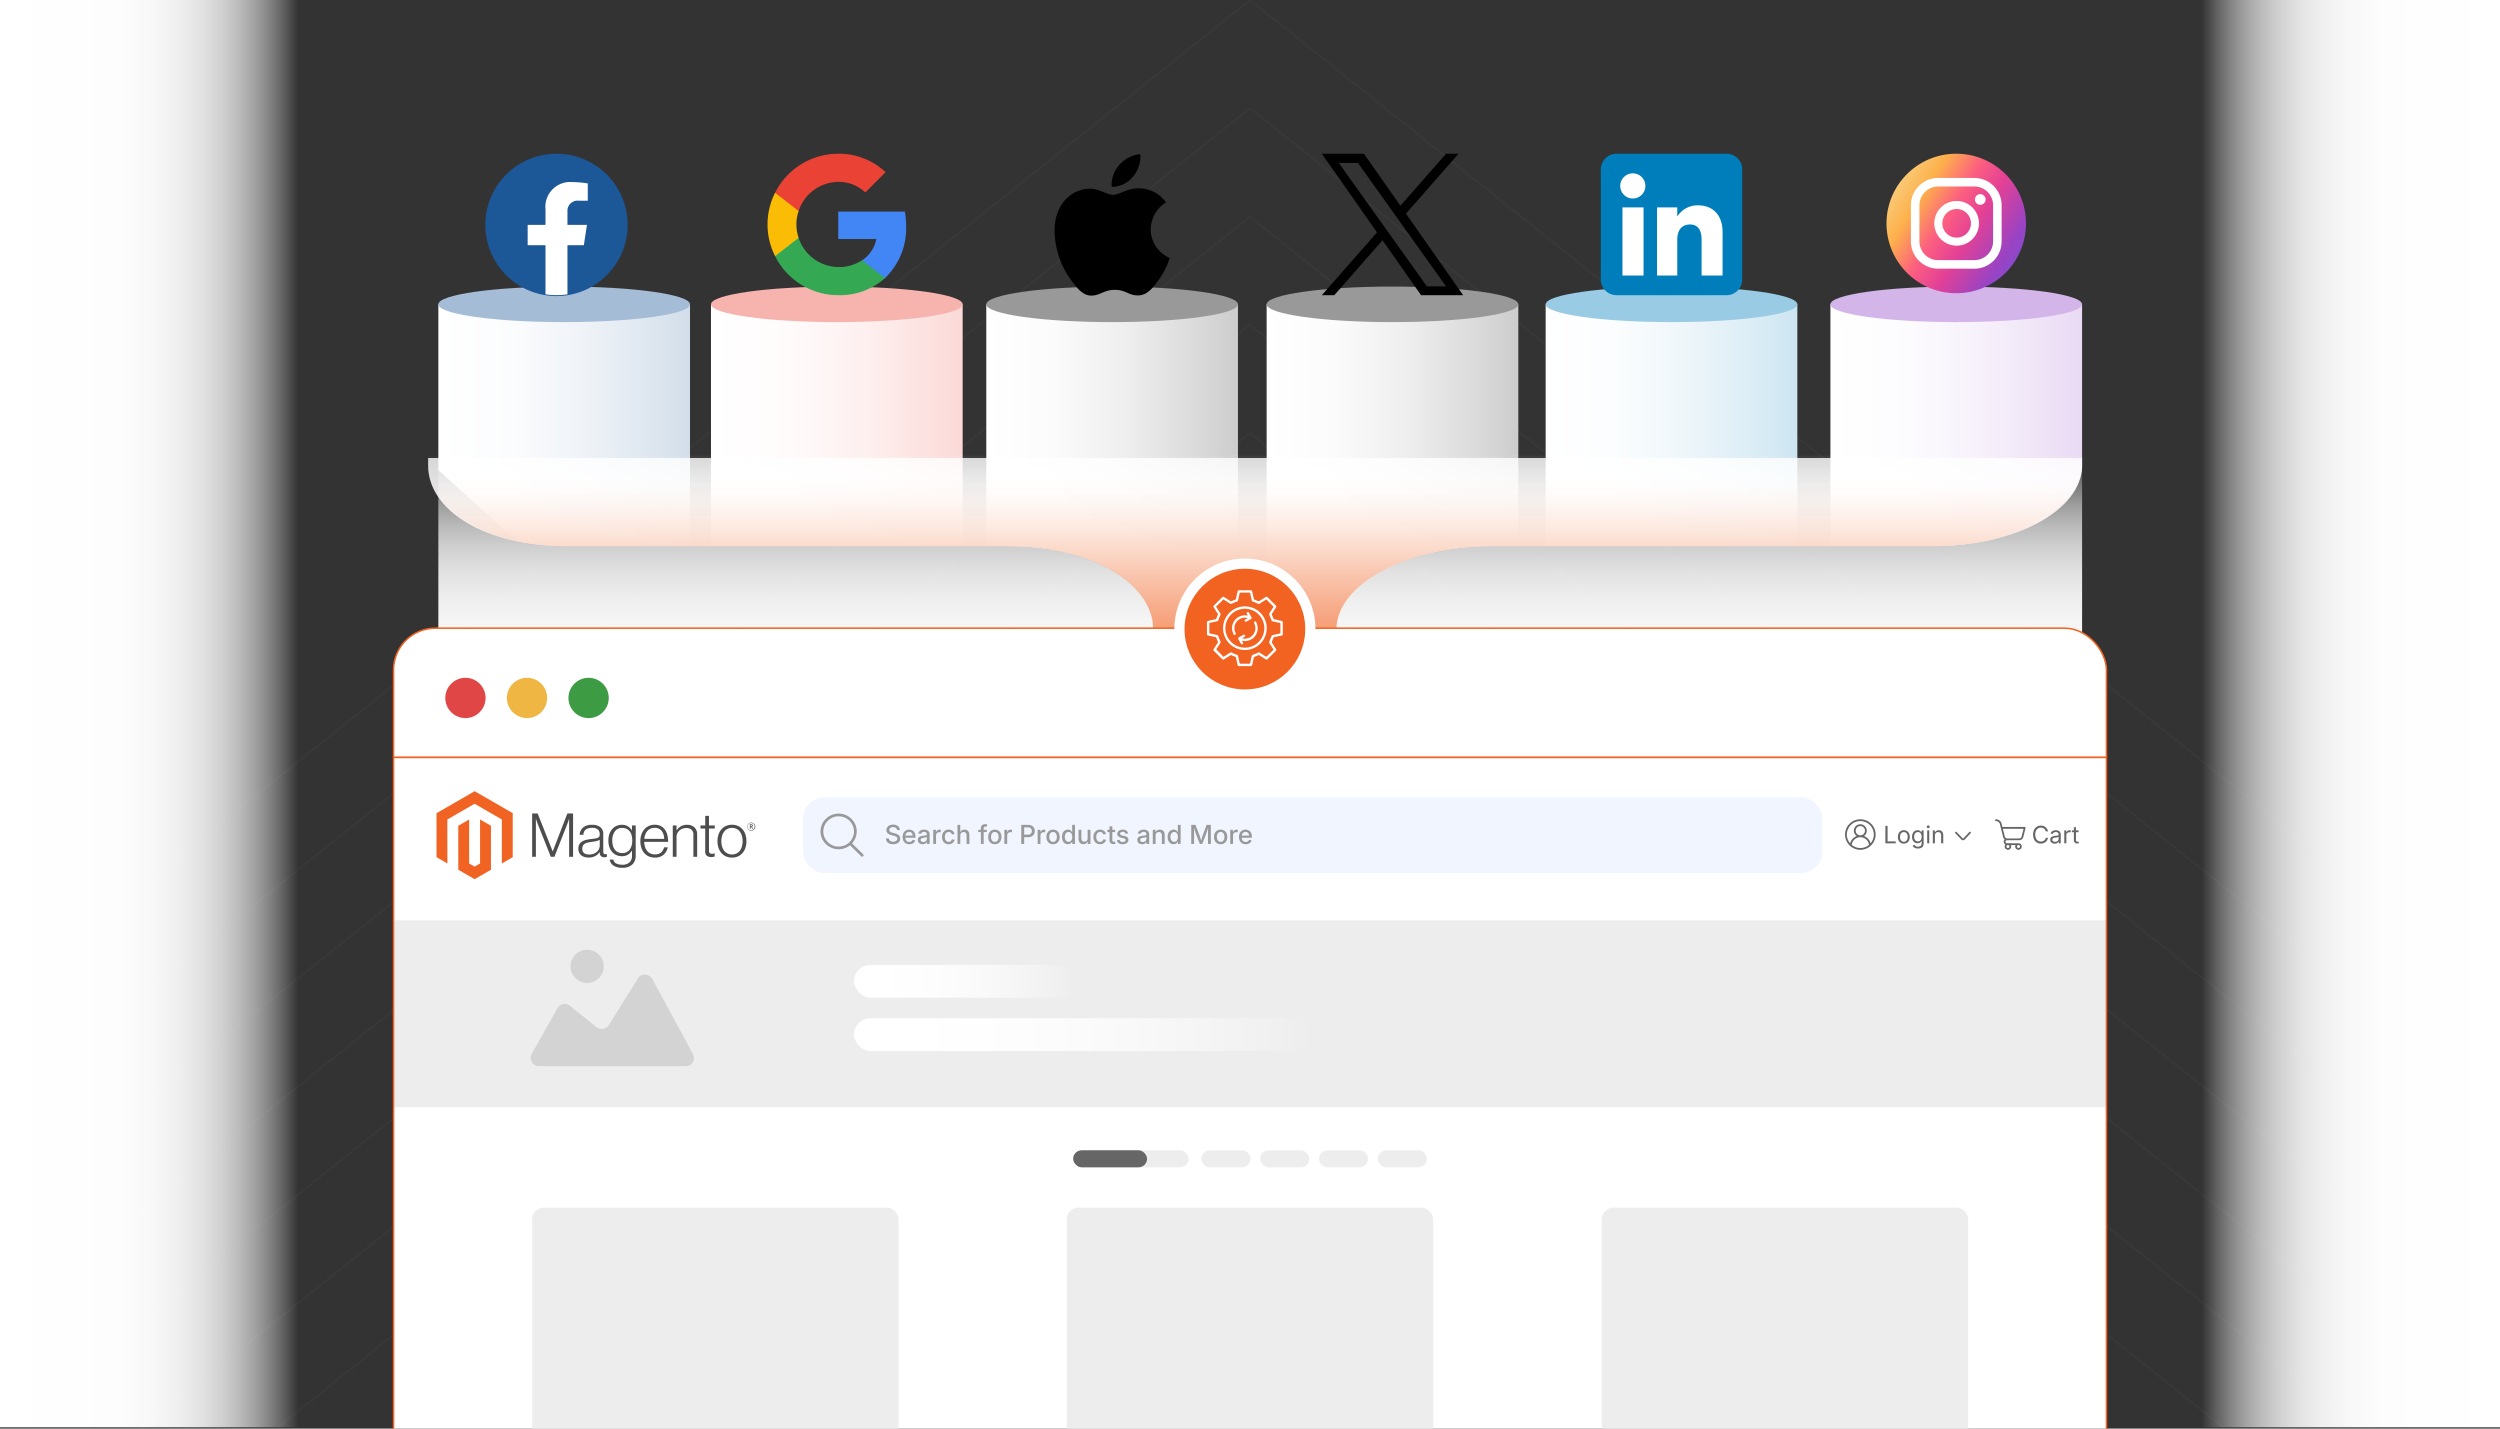 <svg xmlns="http://www.w3.org/2000/svg" xmlns:xlink="http://www.w3.org/1999/xlink" viewBox="0 0 350 200"><rect x="0" y="0" width="350" height="200" fill="#333333" stroke="none"/><defs><clipPath id="clip-path"><rect x="-75" width="500" height="200" fill="none"/></clipPath><linearGradient id="linear-gradient" y1="99.911" x2="41.734" y2="99.911" gradientUnits="userSpaceOnUse"><stop offset="0" stop-color="#fff"/><stop offset="0.373" stop-color="#fff" stop-opacity="0.993"/><stop offset="0.507" stop-color="#fff" stop-opacity="0.966"/><stop offset="0.603" stop-color="#fff" stop-opacity="0.92"/><stop offset="0.68" stop-color="#fff" stop-opacity="0.853"/><stop offset="0.746" stop-color="#fff" stop-opacity="0.767"/><stop offset="0.805" stop-color="#fff" stop-opacity="0.66"/><stop offset="0.858" stop-color="#fff" stop-opacity="0.533"/><stop offset="0.907" stop-color="#fff" stop-opacity="0.385"/><stop offset="0.952" stop-color="#fff" stop-opacity="0.216"/><stop offset="0.993" stop-color="#fff" stop-opacity="0.036"/><stop offset="1" stop-color="#fff" stop-opacity="0"/></linearGradient><linearGradient id="linear-gradient-2" x1="-706.66" y1="-1243.927" x2="-664.926" y2="-1243.927" gradientTransform="translate(1014.926 1343.838)" xlink:href="#linear-gradient"/><clipPath id="clip-path-2"><path d="M187.152,88.073h0c0-6.425,10.072-11.633,21.608-11.633H270.65c11.537,0,20.889-5.208,20.889-11.633V13.138H59.984V64.806c0,6.425,7.913,11.633,19.449,11.633h61.889c11.537,0,20.169,5.208,20.169,11.633h25.66Z" fill="none"/></clipPath><linearGradient id="linear-gradient-3" x1="61.369" y1="70.197" x2="96.603" y2="70.197" gradientUnits="userSpaceOnUse"><stop offset="0" stop-color="#fff"/><stop offset="0.293" stop-color="#fbfcfd"/><stop offset="0.599" stop-color="#eef2f7"/><stop offset="0.912" stop-color="#d9e3ed"/><stop offset="1" stop-color="#d2ddea"/></linearGradient><linearGradient id="linear-gradient-4" x1="99.539" y1="70.197" x2="134.773" y2="70.197" gradientUnits="userSpaceOnUse"><stop offset="0" stop-color="#fff"/><stop offset="0.311" stop-color="#fffbfb"/><stop offset="0.637" stop-color="#fdefee"/><stop offset="0.969" stop-color="#fbdbd9"/><stop offset="1" stop-color="#fbd9d7"/></linearGradient><linearGradient id="linear-gradient-5" x1="138.08" y1="70.197" x2="173.314" y2="70.197" gradientUnits="userSpaceOnUse"><stop offset="0" stop-color="#fff"/><stop offset="0.274" stop-color="#fbfbfb"/><stop offset="0.562" stop-color="#eee"/><stop offset="0.854" stop-color="#d9d9d9"/><stop offset="1" stop-color="#ccc"/></linearGradient><linearGradient id="linear-gradient-6" x1="177.329" y1="70.197" x2="212.564" y2="70.197" xlink:href="#linear-gradient-5"/><linearGradient id="linear-gradient-7" x1="216.393" y1="70.197" x2="251.627" y2="70.197" gradientUnits="userSpaceOnUse"><stop offset="0" stop-color="#fff"/><stop offset="0.274" stop-color="#fbfdfe"/><stop offset="0.562" stop-color="#eef6fa"/><stop offset="0.854" stop-color="#d9ecf5"/><stop offset="1" stop-color="#cce5f1"/></linearGradient><linearGradient id="linear-gradient-8" x1="256.258" y1="70.197" x2="291.492" y2="70.197" gradientUnits="userSpaceOnUse"><stop offset="0" stop-color="#fff"/><stop offset="0.324" stop-color="#fcfbfe"/><stop offset="0.663" stop-color="#f5eefa"/><stop offset="1" stop-color="#e9daf4"/></linearGradient><linearGradient id="linear-gradient-9" x1="263.892" y1="24.978" x2="286.694" y2="39.387" gradientUnits="userSpaceOnUse"><stop offset="0.001" stop-color="#f8d78d"/><stop offset="0.209" stop-color="#fdb04b"/><stop offset="0.377" stop-color="#fc5f80"/><stop offset="0.524" stop-color="#e44195"/><stop offset="0.739" stop-color="#9943c4"/><stop offset="1" stop-color="#635bdf"/></linearGradient><linearGradient id="linear-gradient-10" x1="-553.223" y1="-159.291" x2="-502.259" y2="-159.291" gradientTransform="translate(704.172 248.438)" xlink:href="#linear-gradient"/><linearGradient id="linear-gradient-11" x1="175.715" y1="39.844" x2="175.715" y2="127.046" gradientUnits="userSpaceOnUse"><stop offset="0" stop-color="#fff" stop-opacity="0"/><stop offset="0.007" stop-color="#fff" stop-opacity="0.036"/><stop offset="0.048" stop-color="#fff" stop-opacity="0.216"/><stop offset="0.093" stop-color="#fff" stop-opacity="0.385"/><stop offset="0.142" stop-color="#fff" stop-opacity="0.533"/><stop offset="0.195" stop-color="#fff" stop-opacity="0.66"/><stop offset="0.254" stop-color="#fff" stop-opacity="0.767"/><stop offset="0.32" stop-color="#fff" stop-opacity="0.853"/><stop offset="0.397" stop-color="#fff" stop-opacity="0.92"/><stop offset="0.493" stop-color="#fff" stop-opacity="0.966"/><stop offset="0.627" stop-color="#fff" stop-opacity="0.993"/><stop offset="1" stop-color="#fff"/></linearGradient><linearGradient id="linear-gradient-12" x1="175.715" y1="38.686" x2="175.715" y2="128.685" gradientUnits="userSpaceOnUse"><stop offset="0" stop-color="#fff" stop-opacity="0"/><stop offset="0.309" stop-color="#fffcfb" stop-opacity="0.02"/><stop offset="0.321" stop-color="#fef3ee" stop-opacity="0.08"/><stop offset="0.363" stop-color="#fbd5c4" stop-opacity="0.271"/><stop offset="0.41" stop-color="#f8ba9d" stop-opacity="0.446"/><stop offset="0.459" stop-color="#f6a27c" stop-opacity="0.596"/><stop offset="0.512" stop-color="#f48e60" stop-opacity="0.722"/><stop offset="0.57" stop-color="#f37e4a" stop-opacity="0.824"/><stop offset="0.635" stop-color="#f17238" stop-opacity="0.903"/><stop offset="0.711" stop-color="#f16a2c" stop-opacity="0.958"/><stop offset="0.809" stop-color="#f06425" stop-opacity="0.991"/><stop offset="1" stop-color="#f06323"/></linearGradient><linearGradient id="linear-gradient-13" x1="119.561" y1="137.38" x2="150.564" y2="137.38" gradientUnits="userSpaceOnUse"><stop offset="0" stop-color="#fff"/><stop offset="0.137" stop-color="#fff" stop-opacity="0.986"/><stop offset="0.264" stop-color="#fff" stop-opacity="0.942"/><stop offset="0.387" stop-color="#fff" stop-opacity="0.868"/><stop offset="0.508" stop-color="#fff" stop-opacity="0.764"/><stop offset="0.627" stop-color="#fff" stop-opacity="0.63"/><stop offset="0.745" stop-color="#fff" stop-opacity="0.466"/><stop offset="0.862" stop-color="#fff" stop-opacity="0.272"/><stop offset="0.975" stop-color="#fff" stop-opacity="0.052"/><stop offset="1" stop-color="#fff" stop-opacity="0"/></linearGradient><linearGradient id="linear-gradient-14" x1="119.561" y1="144.852" x2="183.774" y2="144.852" xlink:href="#linear-gradient-13"/></defs><g style="isolation:isolate"><g id="Layer_1" data-name="Layer 1"><g clip-path="url(#clip-path)"><g opacity="0.1"><polyline points="-75 200 175 0 425 199.821" fill="none" stroke="#666" stroke-miterlimit="10" stroke-width="0.25"/><polyline points="-56.049 200 175 15.161 406.049 199.835" fill="none" stroke="#666" stroke-miterlimit="10" stroke-width="0.25"/><polyline points="-37.099 200 175 30.321 387.099 199.849" fill="none" stroke="#666" stroke-miterlimit="10" stroke-width="0.25"/><polyline points="-18.148 200 175 45.482 368.148 199.862" fill="none" stroke="#666" stroke-miterlimit="10" stroke-width="0.25"/><polyline points="0.803 200 175 60.642 349.197 199.876" fill="none" stroke="#666" stroke-miterlimit="10" stroke-width="0.25"/><polyline points="19.753 200 175 75.803 330.247 199.889" fill="none" stroke="#666" stroke-miterlimit="10" stroke-width="0.25"/><polyline points="38.704 200 175 90.963 311.296 199.903" fill="none" stroke="#666" stroke-miterlimit="10" stroke-width="0.25"/><polyline points="57.655 200 175 106.124 292.345 199.916" fill="none" stroke="#666" stroke-miterlimit="10" stroke-width="0.25"/><polyline points="76.606 200 175 121.284 273.394 199.93" fill="none" stroke="#666" stroke-miterlimit="10" stroke-width="0.25"/><polyline points="95.556 200 175 136.445 254.444 199.943" fill="none" stroke="#666" stroke-miterlimit="10" stroke-width="0.25"/><polyline points="114.507 200 175 151.606 235.493 199.957" fill="none" stroke="#666" stroke-miterlimit="10" stroke-width="0.25"/><polyline points="133.458 200 175 166.766 216.542 199.97" fill="none" stroke="#666" stroke-miterlimit="10" stroke-width="0.25"/></g><rect width="41.734" height="199.821" fill="url(#linear-gradient)"/><rect x="308.266" width="41.734" height="199.821" transform="translate(658.266 199.821) rotate(180)" fill="url(#linear-gradient-2)"/><g clip-path="url(#clip-path-2)"><polygon points="96.603 97.787 61.369 65.812 61.369 42.607 96.603 42.607 96.603 97.787" fill="url(#linear-gradient-3)"/><ellipse cx="78.986" cy="42.607" rx="17.617" ry="2.489" fill="#a4bcd6"/><rect x="99.539" y="42.607" width="35.234" height="55.18" fill="url(#linear-gradient-4)"/><ellipse cx="117.156" cy="42.607" rx="17.617" ry="2.489" fill="#f7b4ae"/><rect x="138.08" y="42.607" width="35.234" height="55.18" fill="url(#linear-gradient-5)"/><ellipse cx="155.697" cy="42.607" rx="17.617" ry="2.489" fill="#999"/><rect x="177.329" y="42.607" width="35.234" height="55.18" fill="url(#linear-gradient-6)"/><ellipse cx="194.946" cy="42.607" rx="17.617" ry="2.489" fill="#999"/><rect x="216.393" y="42.607" width="35.234" height="55.18" fill="url(#linear-gradient-7)"/><ellipse cx="234.01" cy="42.607" rx="17.617" ry="2.489" fill="#99cbe4"/><polygon points="291.492 68.223 256.258 97.787 256.258 42.607 291.492 42.607 291.492 68.223" fill="url(#linear-gradient-8)"/><ellipse cx="273.875" cy="42.607" rx="17.617" ry="2.489" fill="#d3b5e9"/><path d="M273.875,21.521a9.765,9.765,0,1,1-9.765,9.765,9.765,9.765,0,0,1,9.765-9.765" fill="url(#linear-gradient-9)"/><path d="M277.238,27.182a.745.745,0,1,0,.745.745A.745.745,0,0,0,277.238,27.182Z" fill="#fff"/><path d="M273.928,28.137a3.128,3.128,0,1,0,3.128,3.128A3.131,3.131,0,0,0,273.928,28.137Zm0,5.131a2.003,2.003,0,1,1,2.003-2.003A2.006,2.006,0,0,1,273.928,33.268Z" fill="#fff"/><path d="M276.411,37.615H271.34A3.819,3.819,0,0,1,267.525,33.8V28.729a3.819,3.819,0,0,1,3.815-3.815h5.071a3.819,3.819,0,0,1,3.815,3.815V33.8A3.819,3.819,0,0,1,276.411,37.615ZM271.34,26.109a2.623,2.623,0,0,0-2.62,2.62V33.8a2.623,2.623,0,0,0,2.62,2.62h5.071a2.623,2.623,0,0,0,2.62-2.62V28.729a2.623,2.623,0,0,0-2.62-2.62Z" fill="#fff"/><path d="M77.908,21.521a9.963,9.963,0,1,1-9.963,9.963,9.963,9.963,0,0,1,9.963-9.963" fill="#1c5798"/><path d="M81.738,34.328l.436-2.844H79.445V29.638a1.422,1.422,0,0,1,1.603-1.537h1.241V25.68a15.139,15.139,0,0,0-2.203-.192A3.472,3.472,0,0,0,76.37,29.316V31.484H73.872v2.844H76.37V41.204a9.942,9.942,0,0,0,3.075,0V34.328Z" fill="#fff"/><path d="M126.859,31.647a11.379,11.379,0,0,0-.18-2.025h-9.325v3.834h5.329a4.566,4.566,0,0,1-1.989,2.979v2.493h3.213A9.674,9.674,0,0,0,126.859,31.647Z" fill="#4285f4"/><path d="M117.354,41.324a9.45,9.45,0,0,0,6.553-2.394l-3.213-2.493a5.953,5.953,0,0,1-8.884-3.123h-3.294v2.556A9.892,9.892,0,0,0,117.354,41.324Z" fill="#34a853"/><path d="M111.81,33.304a5.773,5.773,0,0,1,0-3.762V26.985h-3.294a9.801,9.801,0,0,0,0,8.875l2.565-1.998Z" fill="#fbbc05"/><path d="M117.354,25.464a5.402,5.402,0,0,1,3.789,1.476l2.835-2.835a9.499,9.499,0,0,0-6.625-2.583,9.883,9.883,0,0,0-8.839,5.464l3.294,2.556A5.911,5.911,0,0,1,117.354,25.464Z" fill="#ea4335"/><path d="M163.244,28.334a4.485,4.485,0,0,0-2.143,3.773,4.366,4.366,0,0,0,2.658,4.004,10.385,10.385,0,0,1-1.361,2.81c-.848,1.22-1.733,2.438-3.08,2.438s-1.693-.782-3.248-.782c-1.515,0-2.054.808-3.285.808s-2.091-1.129-3.08-2.515a12.13,12.13,0,0,1-2.07-6.557c0-3.85,2.503-5.892,4.967-5.892,1.309,0,2.4.86,3.222.86.782,0,2.002-.911,3.491-.911a4.669,4.669,0,0,1,3.927,1.965ZM158.609,24.74a4.422,4.422,0,0,0,1.052-2.759,1.905,1.905,0,0,0-.038-.398A4.43,4.43,0,0,0,156.71,23.084a4.305,4.305,0,0,0-1.091,2.683,1.817,1.817,0,0,0,.038.358,1.548,1.548,0,0,0,.269.026,3.838,3.838,0,0,0,2.683-1.412Z"/><path d="M196.831,29.907l7.367-8.386h-1.745l-6.399,7.28-5.107-7.28h-5.892l7.725,11.01-7.725,8.793h1.745l6.753-7.69,5.395,7.69h5.892M187.429,22.81h2.681l12.342,17.288H199.77"/><path d="M226.31,41.324h15.402a2.2,2.2,0,0,0,2.2-2.2V23.721a2.2,2.2,0,0,0-2.2-2.2H226.31a2.2,2.2,0,0,0-2.2,2.2V39.123A2.2,2.2,0,0,0,226.31,41.324Z" fill="#007ebb" fill-rule="evenodd"/><path d="M241.161,38.573h-2.938V33.568c0-1.372-.521-2.139-1.607-2.139-1.182,0-1.799.798-1.799,2.139v5.005h-2.832V29.039h2.832v1.284a3.326,3.326,0,0,1,2.875-1.576c2.022,0,3.47,1.235,3.47,3.789ZM228.606,27.79a1.76,1.76,0,1,1,1.746-1.759A1.753,1.753,0,0,1,228.606,27.79Zm-1.462,10.783h2.953V29.039h-2.953Z" fill="#fff" fill-rule="evenodd"/></g><rect x="150.949" y="-25.914" width="50.964" height="230.124" transform="translate(87.283 265.578) rotate(-90)" fill="url(#linear-gradient-10)"/><path d="M187.106,87.74h0c0-6.225,10.072-11.272,21.608-11.272h61.889c11.537,0,20.889-5.047,20.889-11.272V64.123H59.938v1.073c0,6.225,7.913,11.272,19.449,11.272h61.889c11.537,0,20.169,5.047,20.169,11.272h25.66Z" fill="url(#linear-gradient-11)" style="mix-blend-mode:multiply"/><path d="M187.106,88.118h0c0-6.425,10.072-11.633,21.608-11.633h61.889c11.537,0,20.889-5.208,20.889-11.633V63.744H59.938v1.108c0,6.425,7.913,11.633,19.449,11.633h61.889c11.537,0,20.169,5.208,20.169,11.633h25.66Z" fill="url(#linear-gradient-12)"/><rect x="55.096" y="87.947" width="239.809" height="134.298" rx="5.856" fill="#fff"/><line x1="55.096" y1="106.026" x2="294.904" y2="106.026" fill="none" stroke="#f26322" stroke-miterlimit="10" stroke-width="0.25"/><polygon points="66.452 110.766 61.112 113.848 61.112 120.005 62.637 120.886 62.626 114.728 66.441 112.526 70.257 114.728 70.257 120.883 71.781 120.005 71.781 113.843 66.452 110.766" fill="#f06323"/><polygon points="67.208 120.884 66.447 121.327 65.681 120.889 65.681 114.728 64.158 115.608 64.161 121.766 66.446 123.086 68.733 121.766 68.733 115.608 67.208 114.728 67.208 120.884" fill="#f06323"/><path d="M75.273,113.886l2.096,5.295h.018l2.045-5.295h.798v6.068h-.552V114.666H79.66q-.043.144-.093.288-.043.118-.098.262c-.036.097-.07.187-.097.272l-1.757,4.465h-.5L75.34,115.489q-.051-.118-.102-.258t-.094-.268q-.051-.153-.102-.297h-.018v5.287H74.5v-6.068Z" fill="#4d4d4d"/><path d="M81.833,119.979a1.291,1.291,0,0,1-.453-.229,1.077,1.077,0,0,1-.301-.382,1.216,1.216,0,0,1-.11-.534,1.25,1.25,0,0,1,.144-.636,1.115,1.115,0,0,1,.39-.394,1.99,1.99,0,0,1,.573-.225,6.154,6.154,0,0,1,.7-.118q.323-.034.548-.073a1.708,1.708,0,0,0,.365-.098.433.433,0,0,0,.203-.157.491.491,0,0,0,.063-.268V116.78a.8.8,0,0,0-.272-.666,1.227,1.227,0,0,0-.78-.217q-1.172,0-1.231.977h-.518a1.436,1.436,0,0,1,.471-1.018,1.864,1.864,0,0,1,1.277-.382,1.825,1.825,0,0,1,1.137.319,1.228,1.228,0,0,1,.416,1.04v2.384a.448.448,0,0,0,.073.284.29.29,0,0,0,.217.098.508.508,0,0,0,.089-.008c.031-.005.066-.015.106-.026h.026v.382a.989.989,0,0,1-.144.047.894.894,0,0,1-.213.021.672.672,0,0,1-.459-.149.639.639,0,0,1-.187-.471v-.093h-.023a2.568,2.568,0,0,1-.225.264,1.515,1.515,0,0,1-.319.246,1.781,1.781,0,0,1-.433.178,2.056,2.056,0,0,1-.56.067,2.035,2.035,0,0,1-.569-.077m1.294-.463a1.484,1.484,0,0,0,.463-.293,1.188,1.188,0,0,0,.374-.857v-.79a1.855,1.855,0,0,1-.514.183q-.301.065-.624.106-.28.043-.518.089a1.284,1.284,0,0,0-.412.148.761.761,0,0,0-.276.276.89.89,0,0,0-.102.455.814.814,0,0,0,.081.382.692.692,0,0,0,.213.246.833.833,0,0,0,.309.132,1.774,1.774,0,0,0,.374.038,1.641,1.641,0,0,0,.632-.114" fill="#4d4d4d"/><path d="M85.864,121.164a1.168,1.168,0,0,1-.5-.819h.508a.715.715,0,0,0,.412.547,1.869,1.869,0,0,0,.819.166,1.418,1.418,0,0,0,1.04-.335,1.245,1.245,0,0,0,.335-.922v-.696h-.026a1.814,1.814,0,0,1-.569.568,1.571,1.571,0,0,1-.823.195,1.829,1.829,0,0,1-.78-.161,1.727,1.727,0,0,1-.595-.449,2.012,2.012,0,0,1-.378-.692,2.843,2.843,0,0,1-.132-.887,2.72,2.72,0,0,1,.152-.946,2.079,2.079,0,0,1,.408-.692,1.68,1.68,0,0,1,.599-.424,1.855,1.855,0,0,1,.725-.144,1.548,1.548,0,0,1,.84.209,1.736,1.736,0,0,1,.552.564h.026v-.681h.521v4.218a1.692,1.692,0,0,1-.408,1.18,1.932,1.932,0,0,1-1.468.526,2.082,2.082,0,0,1-1.257-.327m2.301-2.22a2.132,2.132,0,0,0,.348-1.273,2.806,2.806,0,0,0-.085-.713,1.542,1.542,0,0,0-.264-.556,1.204,1.204,0,0,0-.445-.361,1.434,1.434,0,0,0-.624-.128,1.192,1.192,0,0,0-1.014.483,2.107,2.107,0,0,0-.361,1.29,2.684,2.684,0,0,0,.085.692,1.659,1.659,0,0,0,.254.552,1.197,1.197,0,0,0,.424.365,1.293,1.293,0,0,0,.603.132,1.238,1.238,0,0,0,1.078-.484" fill="#4d4d4d"/><path d="M90.82,119.89a1.788,1.788,0,0,1-.64-.483,2.163,2.163,0,0,1-.394-.731,2.955,2.955,0,0,1-.136-.912,2.794,2.794,0,0,1,.144-.912,2.277,2.277,0,0,1,.402-.729,1.821,1.821,0,0,1,.628-.484,1.919,1.919,0,0,1,.828-.174,1.813,1.813,0,0,1,.887.199,1.661,1.661,0,0,1,.585.534,2.205,2.205,0,0,1,.319.768,4.211,4.211,0,0,1,.093.891H90.192a2.544,2.544,0,0,0,.106.692,1.739,1.739,0,0,0,.28.556,1.272,1.272,0,0,0,.463.374,1.48,1.48,0,0,0,.654.136,1.242,1.242,0,0,0,.853-.268,1.461,1.461,0,0,0,.428-.717h.51a1.865,1.865,0,0,1-.595,1.044,1.764,1.764,0,0,1-1.196.39,2.093,2.093,0,0,1-.875-.174m2.071-3.055a1.494,1.494,0,0,0-.246-.492,1.126,1.126,0,0,0-.408-.327,1.337,1.337,0,0,0-.585-.118,1.374,1.374,0,0,0-.591.118,1.261,1.261,0,0,0-.437.327,1.63,1.63,0,0,0-.284.488,2.404,2.404,0,0,0-.14.611h2.784a2.318,2.318,0,0,0-.093-.607" fill="#4d4d4d"/><path d="M94.715,115.566v.67h.018a1.803,1.803,0,0,1,.581-.548,1.694,1.694,0,0,1,.887-.217,1.456,1.456,0,0,1,1.006.352,1.284,1.284,0,0,1,.394,1.014v3.116h-.526V116.89a.926.926,0,0,0-.268-.735,1.073,1.073,0,0,0-.735-.233,1.472,1.472,0,0,0-.526.094,1.388,1.388,0,0,0-.433.258,1.189,1.189,0,0,0-.293.394,1.177,1.177,0,0,0-.106.5v2.785H94.189v-4.389Z" fill="#4d4d4d"/><path d="M98.958,119.805a.733.733,0,0,1-.229-.607v-3.199h-.662v-.433H98.73v-1.349h.526v1.349h.815v.433h-.815v3.115a.41.41,0,0,0,.106.327.486.486,0,0,0,.318.089.903.903,0,0,0,.191-.022.874.874,0,0,0,.157-.047h.026v.449a1.471,1.471,0,0,1-.484.077.95.95,0,0,1-.611-.183" fill="#4d4d4d"/><path d="M101.628,119.89a1.837,1.837,0,0,1-.64-.484,2.168,2.168,0,0,1-.404-.729,3.044,3.044,0,0,1,0-1.824,2.183,2.183,0,0,1,.404-.731,1.841,1.841,0,0,1,.64-.484,2.022,2.022,0,0,1,.853-.173,1.994,1.994,0,0,1,.849.173,1.852,1.852,0,0,1,.636.484,2.093,2.093,0,0,1,.398.731,3.01,3.01,0,0,1,.136.912,2.947,2.947,0,0,1-.136.912,2.125,2.125,0,0,1-.398.729,1.848,1.848,0,0,1-.636.484,1.988,1.988,0,0,1-.849.174,2.016,2.016,0,0,1-.853-.174m1.499-.412a1.322,1.322,0,0,0,.467-.398,1.785,1.785,0,0,0,.28-.595,2.829,2.829,0,0,0,0-1.442,1.785,1.785,0,0,0-.28-.595,1.318,1.318,0,0,0-.467-.398,1.367,1.367,0,0,0-.644-.144,1.446,1.446,0,0,0-.65.144,1.371,1.371,0,0,0-.467.398,1.742,1.742,0,0,0-.284.595,2.836,2.836,0,0,0,0,1.442,1.758,1.758,0,0,0,.284.595,1.324,1.324,0,0,0,1.117.542,1.353,1.353,0,0,0,.644-.144" fill="#4d4d4d"/><path d="M105.173,116.295a.565.565,0,0,1,0-1.13.565.565,0,0,1,0,1.13m0-1.065a.5.5,0,1,0,.475.5.461.461,0,0,0-.475-.5m.163.803-.187-.268h-.06v.258H104.98v-.627h.19c.13,0,.218.066.218.183a.168.168,0,0,1-.127.172l.18.256Zm-.164-.537h-.083v.184h.078c.07,0,.114-.03.114-.093s-.039-.093-.109-.093" fill="#4d4d4d"/><rect x="55.096" y="128.847" width="239.809" height="26.154" fill="#ededed"/><rect x="55.096" y="87.947" width="239.809" height="134.298" rx="5.856" fill="none" stroke="#f26322" stroke-miterlimit="10" stroke-width="0.216"/><rect x="112.418" y="111.635" width="142.713" height="10.582" rx="2.95" fill="#f0f5ff"/><path d="M117.568,113.906c.108.015.217.027.325.047a2.497,2.497,0,0,1,1.341.72,2.446,2.446,0,0,1,.396,2.918c-.096.17-.216.325-.33.493.003.004.016.018.029.031l1.48,1.457c.107.105.119.217.033.303a.203.203,0,0,1-.305-.028q-.744-.733-1.489-1.465c-.014-.013-.028-.026-.043-.04-.08.054-.155.11-.234.16a2.557,2.557,0,0,1-3.209-.396,2.421,2.421,0,0,1-.66-1.332c-.011-.069-.019-.139-.029-.208v-.33c.004-.017.008-.034.011-.051.015-.099.024-.199.044-.296a2.414,2.414,0,0,1,.65-1.21,2.497,2.497,0,0,1,1.349-.726c.103-.019.208-.031.312-.047Zm-2.306,2.483c.005.087.004.16.013.232a2.039,2.039,0,0,0,.548,1.197,2.091,2.091,0,0,0,2.017.647,2.03,2.03,0,0,0,1.504-1.165,1.988,1.988,0,0,0-.056-1.907,2.148,2.148,0,0,0-4.027.996Z" fill="#999"/><path d="M260.574,118.973h-.251c-.056-.007-.113-.013-.169-.02a2.14,2.14,0,0,1-1.813-1.748c-.014-.08-.022-.162-.033-.242v-.25c.006-.055.012-.11.02-.164a2.053,2.053,0,0,1,.506-1.11,2.095,2.095,0,0,1,1.906-.716,2.03,2.03,0,0,1,1.121.511,2.09,2.09,0,0,1,.695,1.236c.014.08.022.162.033.242v.25c-.003.015-.006.029-.008.044-.01.077-.016.155-.031.231a2.139,2.139,0,0,1-1.733,1.703C260.737,118.954,260.655,118.962,260.574,118.973Zm1.302-.907a1.885,1.885,0,1,0-2.982-2.298,1.876,1.876,0,0,0,.128,2.301,1.466,1.466,0,0,1,.335-.627,1.494,1.494,0,0,1,.586-.396.9.9,0,1,1,1.073-1.442.854.854,0,0,1,.326.591.896.896,0,0,1-.384.85A1.49,1.49,0,0,1,261.876,118.065Zm-1.393.657c.045-.004.124-.007.203-.017a1.852,1.852,0,0,0,.954-.408.048.048,0,0,0,.016-.037,1.218,1.218,0,0,0-2.412-.003.056.056,0,0,0,.018.043A1.908,1.908,0,0,0,260.483,118.722Zm-.033-1.774a.648.648,0,1,0-.652-.644A.651.651,0,0,0,260.45,116.948Z" fill="#666"/><path d="M263.952,118.07V115.62h.31v2.177h1.143v.272Z" fill="#666"/><path d="M266.537,118.109a.773.773,0,0,1-.726-.446,1.101,1.101,0,0,1-.104-.49,1.114,1.114,0,0,1,.104-.495.771.771,0,0,1,.726-.448.805.805,0,0,1,.435.117.791.791,0,0,1,.292.331,1.113,1.113,0,0,1,.104.495,1.1,1.1,0,0,1-.104.49.791.791,0,0,1-.292.329A.805.805,0,0,1,266.537,118.109Zm0-.261a.479.479,0,0,0,.3-.092.547.547,0,0,0,.178-.246.94.94,0,0,0,.059-.338.957.957,0,0,0-.059-.341.547.547,0,0,0-.178-.248.528.528,0,0,0-.598,0,.562.562,0,0,0-.177.247.936.936,0,0,0-.06.342.919.919,0,0,0,.06.338.552.552,0,0,0,.177.246A.474.474,0,0,0,266.537,117.848Z" fill="#666"/><path d="M268.515,118.792a1.068,1.068,0,0,1-.352-.053.72.72,0,0,1-.25-.146.619.619,0,0,1-.147-.21l.25-.119a.689.689,0,0,0,.095.125.471.471,0,0,0,.157.105.623.623,0,0,0,.247.042.575.575,0,0,0,.362-.108.397.397,0,0,0,.14-.334v-.345h-.021a1.146,1.146,0,0,1-.103.134.491.491,0,0,1-.167.121.642.642,0,0,1-.268.049.75.75,0,0,1-.397-.105.734.734,0,0,1-.274-.308,1.068,1.068,0,0,1-.101-.484,1.132,1.132,0,0,1,.099-.488.783.783,0,0,1,.273-.323.719.719,0,0,1,.404-.115.597.597,0,0,1,.268.053.535.535,0,0,1,.169.127,1.037,1.037,0,0,1,.102.136h.02v-.289h.285v1.853a.674.674,0,0,1-.106.392.608.608,0,0,1-.286.223A1.092,1.092,0,0,1,268.515,118.792Zm-.01-.999a.494.494,0,0,0,.282-.077.478.478,0,0,0,.176-.222.893.893,0,0,0,.06-.344.932.932,0,0,0-.059-.344.512.512,0,0,0-.175-.232.521.521,0,0,0-.57.002.534.534,0,0,0-.176.235.897.897,0,0,0-.06.339.879.879,0,0,0,.06.339.507.507,0,0,0,.178.225A.496.496,0,0,0,268.506,117.793Z" fill="#666"/><path d="M269.951,115.947a.201.201,0,0,1-.142-.058.185.185,0,0,1-.06-.139.18.18,0,0,1,.06-.137.209.209,0,0,1,.286,0,.182.182,0,0,1,.06.137.186.186,0,0,1-.06.139A.202.202,0,0,1,269.951,115.947Zm-.146,2.123v-1.814h.293V118.07Z" fill="#666"/><path d="M270.887,116.989v1.081h-.293v-1.814h.281l.002.439h-.05a.688.688,0,0,1,.238-.357.625.625,0,0,1,.363-.107.668.668,0,0,1,.324.076.541.541,0,0,1,.221.23.842.842,0,0,1,.08.387V118.07h-.293v-1.124a.473.473,0,0,0-.11-.333.392.392,0,0,0-.302-.119.494.494,0,0,0-.236.056.404.404,0,0,0-.165.166A.556.556,0,0,0,270.887,116.989Z" fill="#666"/><path d="M125.037,118.193a1.294,1.294,0,0,1-.525-.098.786.786,0,0,1-.347-.28.816.816,0,0,1-.136-.433h.406a.449.449,0,0,0,.092.252.494.494,0,0,0,.213.154.879.879,0,0,0,.6-.002.499.499,0,0,0,.21-.15.354.354,0,0,0,.076-.226.282.282,0,0,0-.063-.188.498.498,0,0,0-.178-.125,1.637,1.637,0,0,0-.266-.091l-.31-.08a1.216,1.216,0,0,1-.526-.264.58.58,0,0,1-.184-.447.689.689,0,0,1,.122-.404.805.805,0,0,1,.337-.269,1.166,1.166,0,0,1,.485-.096,1.15,1.15,0,0,1,.487.097.811.811,0,0,1,.327.269.728.728,0,0,1,.125.395h-.396a.396.396,0,0,0-.168-.301.645.645,0,0,0-.383-.106.713.713,0,0,0-.281.051.437.437,0,0,0-.185.141.327.327,0,0,0-.066.203.278.278,0,0,0,.071.197.505.505,0,0,0,.184.123,1.8,1.8,0,0,0,.231.079l.265.068a1.94,1.94,0,0,1,.281.093,1.045,1.045,0,0,1,.249.144.66.66,0,0,1,.176.213.63.63,0,0,1,.065.297.718.718,0,0,1-.117.406.777.777,0,0,1-.339.277A1.283,1.283,0,0,1,125.037,118.193Z" fill="#999"/><path d="M127.306,118.191a.957.957,0,0,1-.504-.127.847.847,0,0,1-.325-.356,1.321,1.321,0,0,1-.001-1.068.852.852,0,0,1,.798-.493.982.982,0,0,1,.34.059.812.812,0,0,1,.284.182.86.86,0,0,1,.196.312,1.283,1.283,0,0,1,.071.448v.133h-1.595v-.294h1.393l-.179.095a.816.816,0,0,0-.059-.319.472.472,0,0,0-.172-.215.48.48,0,0,0-.278-.077.497.497,0,0,0-.281.078.514.514,0,0,0-.18.21.659.659,0,0,0-.064.291v.191a.774.774,0,0,0,.069.341.492.492,0,0,0,.195.215.564.564,0,0,0,.294.074.586.586,0,0,0,.204-.033.411.411,0,0,0,.155-.097.407.407,0,0,0,.097-.158l.369.068a.674.674,0,0,1-.159.283.779.779,0,0,1-.286.191A1.032,1.032,0,0,1,127.306,118.191Z" fill="#999"/><path d="M129.168,118.191a.814.814,0,0,1-.341-.068.565.565,0,0,1-.241-.203.589.589,0,0,1-.089-.329.537.537,0,0,1,.066-.277.488.488,0,0,1,.175-.171.922.922,0,0,1,.246-.095,2.37,2.37,0,0,1,.28-.048c.118-.015.213-.026.285-.036a.417.417,0,0,0,.159-.045.106.106,0,0,0,.051-.1v-.011a.375.375,0,0,0-.043-.185.28.28,0,0,0-.129-.117.486.486,0,0,0-.211-.041.555.555,0,0,0-.22.04.433.433,0,0,0-.151.104.363.363,0,0,0-.082.135l-.37-.073a.662.662,0,0,1,.177-.296.749.749,0,0,1,.287-.172,1.087,1.087,0,0,1,.355-.057,1.167,1.167,0,0,1,.27.032.745.745,0,0,1,.252.109.559.559,0,0,1,.186.209.705.705,0,0,1,.07.333v1.32h-.38v-.272h-.016a.562.562,0,0,1-.115.148.602.602,0,0,1-.191.118A.763.763,0,0,1,129.168,118.191Zm.086-.312a.558.558,0,0,0,.276-.064.432.432,0,0,0,.171-.164.423.423,0,0,0,.06-.219v-.248a.196.196,0,0,1-.077.035c-.038.011-.082.021-.131.029s-.097.018-.144.024l-.125.018a1.012,1.012,0,0,0-.2.047.356.356,0,0,0-.146.095.274.274,0,0,0-.007.319.286.286,0,0,0,.132.096A.533.533,0,0,0,129.254,117.878Z" fill="#999"/><path d="M130.653,118.15v-1.976h.378v.317h.018a.497.497,0,0,1,.188-.253.527.527,0,0,1,.309-.091c.026,0,.055.001.085.003s.056.004.076.006v.37c-.015-.003-.042-.008-.082-.013s-.081-.007-.124-.007a.484.484,0,0,0-.233.056.405.405,0,0,0-.163.156.465.465,0,0,0-.059.237V118.15Z" fill="#999"/><path d="M132.804,118.191a.911.911,0,0,1-.485-.128.86.86,0,0,1-.324-.357,1.176,1.176,0,0,1-.115-.534,1.192,1.192,0,0,1,.115-.539.863.863,0,0,1,.324-.358.912.912,0,0,1,.485-.128,1.002,1.002,0,0,1,.297.042.827.827,0,0,1,.248.122.736.736,0,0,1,.185.192.798.798,0,0,1,.106.256l-.374.069a.451.451,0,0,0-.156-.254.424.424,0,0,0-.135-.071.51.51,0,0,0-.167-.025.467.467,0,0,0-.296.092.558.558,0,0,0-.177.249,1.003,1.003,0,0,0-.059.353.983.983,0,0,0,.059.349.562.562,0,0,0,.177.248.463.463,0,0,0,.296.092.553.553,0,0,0,.17-.025.42.42,0,0,0,.233-.189.53.53,0,0,0,.06-.147l.372.068a.716.716,0,0,1-.105.259.756.756,0,0,1-.185.197.809.809,0,0,1-.249.125A1.021,1.021,0,0,1,132.804,118.191Z" fill="#999"/><path d="M134.441,116.987V118.15h-.393v-2.666h.389V116.66h-.061a.763.763,0,0,1,.254-.39.651.651,0,0,1,.402-.124.712.712,0,0,1,.355.086.6.6,0,0,1,.239.253.896.896,0,0,1,.087.414v1.251h-.392v-1.202a.476.476,0,0,0-.112-.339.395.395,0,0,0-.307-.121.484.484,0,0,0-.238.058.404.404,0,0,0-.165.168A.569.569,0,0,0,134.441,116.987Z" fill="#999"/><path d="M138.148,116.174v.318h-1.193v-.318Zm-.823,1.976V115.927a.532.532,0,0,1,.079-.299.494.494,0,0,1,.211-.181.698.698,0,0,1,.293-.061,1.079,1.079,0,0,1,.189.015,1.021,1.021,0,0,1,.117.026l-.072.317a.585.585,0,0,0-.07-.015.648.648,0,0,0-.102-.007.254.254,0,0,0-.194.065.279.279,0,0,0-.061.194v2.167Z" fill="#999"/><path d="M139.274,118.191a.913.913,0,0,1-.487-.128.859.859,0,0,1-.324-.357,1.175,1.175,0,0,1-.115-.534,1.19,1.19,0,0,1,.115-.539.861.861,0,0,1,.324-.358.996.996,0,0,1,.977,0,.869.869,0,0,1,.324.358,1.205,1.205,0,0,1,.115.539,1.19,1.19,0,0,1-.115.534.866.866,0,0,1-.324.357A.917.917,0,0,1,139.274,118.191Zm0-.331a.467.467,0,0,0,.296-.092.553.553,0,0,0,.178-.249.96.96,0,0,0,.06-.348.975.975,0,0,0-.06-.352.56.56,0,0,0-.178-.25.468.468,0,0,0-.296-.093.46.46,0,0,0-.294.093.566.566,0,0,0-.177.25.997.997,0,0,0-.059.352.982.982,0,0,0,.059.348.558.558,0,0,0,.177.249A.46.46,0,0,0,139.274,117.86Z" fill="#999"/><path d="M140.615,118.15v-1.976h.378v.317h.018a.497.497,0,0,1,.188-.253.527.527,0,0,1,.309-.091c.026,0,.055.001.085.003s.056.004.076.006v.37c-.015-.003-.042-.008-.082-.013s-.081-.007-.124-.007a.483.483,0,0,0-.232.056.405.405,0,0,0-.163.156.465.465,0,0,0-.059.237V118.15Z" fill="#999"/><path d="M142.977,118.15v-2.666h.963a1.059,1.059,0,0,1,.51.111.736.736,0,0,1,.31.305.982.982,0,0,1-.001.884.747.747,0,0,1-.311.306,1.059,1.059,0,0,1-.513.112h-.679v-.347h.646a.671.671,0,0,0,.314-.065.419.419,0,0,0,.182-.182.577.577,0,0,0,.06-.267.56.56,0,0,0-.06-.265.406.406,0,0,0-.183-.18.674.674,0,0,0-.315-.065h-.516V118.15Z" fill="#999"/><path d="M145.272,118.15v-1.976h.378v.317h.018a.497.497,0,0,1,.188-.253.528.528,0,0,1,.309-.091c.026,0,.055.001.085.003s.056.004.076.006v.37c-.015-.003-.042-.008-.082-.013s-.081-.007-.124-.007a.484.484,0,0,0-.232.056.406.406,0,0,0-.163.156.465.465,0,0,0-.059.237V118.15Z" fill="#999"/><path d="M147.426,118.191a.913.913,0,0,1-.487-.128.86.86,0,0,1-.324-.357,1.176,1.176,0,0,1-.115-.534,1.192,1.192,0,0,1,.115-.539.863.863,0,0,1,.324-.358.996.996,0,0,1,.977,0,.868.868,0,0,1,.324.358,1.203,1.203,0,0,1,.115.539,1.188,1.188,0,0,1-.115.534.865.865,0,0,1-.324.357A.918.918,0,0,1,147.426,118.191Zm0-.331a.468.468,0,0,0,.296-.092.553.553,0,0,0,.178-.249.962.962,0,0,0,.06-.348.977.977,0,0,0-.06-.352.561.561,0,0,0-.178-.25.468.468,0,0,0-.296-.093.46.46,0,0,0-.294.093.567.567,0,0,0-.177.25,1,1,0,0,0-.059.352.985.985,0,0,0,.059.348.559.559,0,0,0,.177.249A.46.46,0,0,0,147.426,117.86Z" fill="#999"/><path d="M149.509,118.189a.765.765,0,0,1-.432-.124.838.838,0,0,1-.294-.353,1.446,1.446,0,0,1,.001-1.092.823.823,0,0,1,.296-.351.775.775,0,0,1,.429-.122.632.632,0,0,1,.285.057.567.567,0,0,1,.183.135.874.874,0,0,1,.108.15h.02v-1.004h.39v2.666h-.381v-.308h-.026a.771.771,0,0,1-.111.154.615.615,0,0,1-.185.137A.635.635,0,0,1,149.509,118.189Zm.084-.332a.453.453,0,0,0,.282-.088.545.545,0,0,0,.178-.243,1.007,1.007,0,0,0,.061-.362.99.99,0,0,0-.06-.36.523.523,0,0,0-.177-.238.461.461,0,0,0-.284-.086.451.451,0,0,0-.283.088.536.536,0,0,0-.176.241.971.971,0,0,0-.06.355.993.993,0,0,0,.06.357.546.546,0,0,0,.177.246A.453.453,0,0,0,149.593,117.857Z" fill="#999"/><path d="M151.681,118.176a.722.722,0,0,1-.355-.085.587.587,0,0,1-.241-.253.9.9,0,0,1-.087-.415v-1.249h.393v1.201a.485.485,0,0,0,.111.34.398.398,0,0,0,.309.121.48.48,0,0,0,.236-.057.416.416,0,0,0,.165-.169.575.575,0,0,0,.06-.273v-1.163h.392V118.15h-.376l-.001-.485h.05a.77.77,0,0,1-.257.39A.652.652,0,0,1,151.681,118.176Z" fill="#999"/><path d="M154.003,118.191a.911.911,0,0,1-.485-.128.86.86,0,0,1-.324-.357,1.176,1.176,0,0,1-.115-.534,1.192,1.192,0,0,1,.115-.539.863.863,0,0,1,.324-.358.912.912,0,0,1,.485-.128,1.002,1.002,0,0,1,.297.042.827.827,0,0,1,.248.122.734.734,0,0,1,.185.192.796.796,0,0,1,.106.256l-.374.069a.452.452,0,0,0-.156-.254.425.425,0,0,0-.135-.071.51.51,0,0,0-.167-.025.467.467,0,0,0-.296.092.557.557,0,0,0-.177.249,1.001,1.001,0,0,0-.059.353.98.98,0,0,0,.059.349.561.561,0,0,0,.177.248.464.464,0,0,0,.296.092.553.553,0,0,0,.17-.025.42.42,0,0,0,.233-.189.53.53,0,0,0,.06-.147l.372.068a.717.717,0,0,1-.105.259.756.756,0,0,1-.185.197.809.809,0,0,1-.249.125A1.021,1.021,0,0,1,154.003,118.191Z" fill="#999"/><path d="M156.118,116.174v.318H155.03v-.318Zm-.787-.484h.392v1.929a.251.251,0,0,0,.048.17.212.212,0,0,0,.165.054.599.599,0,0,0,.084-.007c.033-.004.062-.008.086-.011l.056.315a.874.874,0,0,1-.131.023,1.319,1.319,0,0,1-.138.007.593.593,0,0,1-.416-.133.491.491,0,0,1-.145-.383Z" fill="#999"/><path d="M157.17,118.193a1.086,1.086,0,0,1-.388-.065.664.664,0,0,1-.277-.19.632.632,0,0,1-.14-.309l.372-.06a.367.367,0,0,0,.145.231.494.494,0,0,0,.287.076.513.513,0,0,0,.299-.078.227.227,0,0,0,.111-.188.198.198,0,0,0-.071-.158.459.459,0,0,0-.208-.093l-.333-.073a.832.832,0,0,1-.411-.199.478.478,0,0,1-.136-.351.51.51,0,0,1,.097-.31.636.636,0,0,1,.27-.206.999.999,0,0,1,.396-.073.959.959,0,0,1,.373.065.617.617,0,0,1,.252.184.632.632,0,0,1,.13.275l-.355.061a.384.384,0,0,0-.124-.195.401.401,0,0,0-.27-.082.462.462,0,0,0-.27.073.219.219,0,0,0-.106.188.198.198,0,0,0,.073.159.57.57,0,0,0,.229.097l.32.071a.832.832,0,0,1,.413.195.46.46,0,0,1,.133.342.518.518,0,0,1-.103.319.688.688,0,0,1-.286.216A1.067,1.067,0,0,1,157.17,118.193Z" fill="#999"/><path d="M159.905,118.191a.814.814,0,0,1-.341-.068.565.565,0,0,1-.241-.203.589.589,0,0,1-.089-.329.537.537,0,0,1,.066-.277.488.488,0,0,1,.175-.171.922.922,0,0,1,.246-.095,2.37,2.37,0,0,1,.28-.048c.118-.015.213-.026.285-.036a.417.417,0,0,0,.159-.045.106.106,0,0,0,.051-.1v-.011a.375.375,0,0,0-.043-.185.28.28,0,0,0-.129-.117.486.486,0,0,0-.211-.041.555.555,0,0,0-.22.04.433.433,0,0,0-.151.104.364.364,0,0,0-.082.135l-.37-.073a.662.662,0,0,1,.177-.296.749.749,0,0,1,.287-.172,1.087,1.087,0,0,1,.355-.057,1.167,1.167,0,0,1,.27.032.745.745,0,0,1,.252.109.559.559,0,0,1,.186.209.704.704,0,0,1,.07.333v1.32h-.38v-.272h-.016a.562.562,0,0,1-.115.148.602.602,0,0,1-.191.118A.763.763,0,0,1,159.905,118.191Zm.086-.312a.558.558,0,0,0,.276-.064.432.432,0,0,0,.171-.164.423.423,0,0,0,.06-.219v-.248a.196.196,0,0,1-.077.035c-.038.011-.082.021-.131.029s-.097.018-.144.024l-.125.018a1.012,1.012,0,0,0-.2.047.356.356,0,0,0-.146.095.274.274,0,0,0-.007.319.286.286,0,0,0,.132.096A.533.533,0,0,0,159.991,117.878Z" fill="#999"/><path d="M161.783,116.987V118.15H161.39v-1.976h.376l.002.485h-.05a.763.763,0,0,1,.254-.39.651.651,0,0,1,.402-.124.712.712,0,0,1,.355.086.592.592,0,0,1,.238.253.896.896,0,0,1,.086.414v1.251h-.39v-1.202a.476.476,0,0,0-.112-.339.395.395,0,0,0-.307-.121.484.484,0,0,0-.238.058.404.404,0,0,0-.165.168A.569.569,0,0,0,161.783,116.987Z" fill="#999"/><path d="M164.302,118.189a.765.765,0,0,1-.432-.124.838.838,0,0,1-.294-.353,1.447,1.447,0,0,1,.001-1.092.823.823,0,0,1,.296-.351.774.774,0,0,1,.429-.122.632.632,0,0,1,.285.057.567.567,0,0,1,.183.135.88.88,0,0,1,.108.15h.019v-1.004h.39v2.666h-.381v-.308H164.88a.768.768,0,0,1-.111.154.614.614,0,0,1-.184.137A.635.635,0,0,1,164.302,118.189Zm.084-.332a.452.452,0,0,0,.282-.088.544.544,0,0,0,.178-.243,1.007,1.007,0,0,0,.06-.362.99.99,0,0,0-.06-.36.523.523,0,0,0-.177-.238.462.462,0,0,0-.284-.086.451.451,0,0,0-.283.088.537.537,0,0,0-.176.241.973.973,0,0,0-.06.355.995.995,0,0,0,.06.357.546.546,0,0,0,.177.246A.453.453,0,0,0,164.386,117.857Z" fill="#999"/><path d="M166.775,118.15v-2.666h.593l.587,1.537c.016.044.034.101.056.169s.043.143.065.221.045.156.066.232.039.142.053.2h-.087c.015-.057.033-.121.054-.196s.041-.151.065-.23.044-.153.065-.223.041-.128.058-.173l.576-1.537h.594v2.666h-.402v-1.438c0-.056.001-.122.002-.197s.003-.154.005-.237.005-.168.007-.254.003-.167.004-.245h.036c-.026.088-.054.177-.081.267s-.056.178-.083.262-.052.161-.076.23-.044.128-.061.175L168.32,118.15h-.346l-.555-1.438c-.018-.045-.038-.102-.061-.171s-.049-.144-.075-.229-.055-.171-.084-.262-.059-.183-.087-.273h.043c.001.073.003.152.004.235l.006.253c.002.084.004.165.005.242s.003.144.003.203V118.15Z" fill="#999"/><path d="M170.891,118.191a.913.913,0,0,1-.487-.128.859.859,0,0,1-.324-.357,1.176,1.176,0,0,1-.115-.534,1.192,1.192,0,0,1,.115-.539.862.862,0,0,1,.324-.358.996.996,0,0,1,.977,0,.868.868,0,0,1,.324.358,1.203,1.203,0,0,1,.115.539,1.188,1.188,0,0,1-.115.534.865.865,0,0,1-.324.357A.917.917,0,0,1,170.891,118.191Zm0-.331a.467.467,0,0,0,.296-.092.553.553,0,0,0,.178-.249.962.962,0,0,0,.06-.348.977.977,0,0,0-.06-.352.561.561,0,0,0-.178-.25.468.468,0,0,0-.296-.093.46.46,0,0,0-.294.093.566.566,0,0,0-.177.25.997.997,0,0,0-.059.352.982.982,0,0,0,.059.348.558.558,0,0,0,.177.249A.46.46,0,0,0,170.891,117.86Z" fill="#999"/><path d="M172.233,118.15v-1.976h.378v.317h.018a.497.497,0,0,1,.188-.253.527.527,0,0,1,.309-.091c.026,0,.055.001.085.003s.056.004.076.006v.37c-.015-.003-.042-.008-.082-.013s-.081-.007-.124-.007a.484.484,0,0,0-.232.056.406.406,0,0,0-.163.156.466.466,0,0,0-.059.237V118.15Z" fill="#999"/><path d="M174.401,118.191a.957.957,0,0,1-.504-.127.847.847,0,0,1-.325-.356,1.322,1.322,0,0,1-.001-1.068.851.851,0,0,1,.798-.493.983.983,0,0,1,.34.059.813.813,0,0,1,.284.182.859.859,0,0,1,.196.312,1.283,1.283,0,0,1,.071.448v.133h-1.595v-.294h1.393l-.179.095a.818.818,0,0,0-.059-.319.472.472,0,0,0-.172-.215.48.48,0,0,0-.278-.077.497.497,0,0,0-.281.078.514.514,0,0,0-.18.21.659.659,0,0,0-.063.291v.191a.774.774,0,0,0,.069.341.492.492,0,0,0,.195.215.564.564,0,0,0,.294.074.586.586,0,0,0,.204-.033.4.4,0,0,0,.252-.255l.369.068a.674.674,0,0,1-.159.283.78.78,0,0,1-.286.191A1.032,1.032,0,0,1,174.401,118.191Z" fill="#999"/><path d="M285.725,118.104a1.028,1.028,0,0,1-.956-.592,1.661,1.661,0,0,1,0-1.333,1.06,1.06,0,0,1,.389-.438,1.048,1.048,0,0,1,.567-.155,1.104,1.104,0,0,1,.353.056.943.943,0,0,1,.298.16.891.891,0,0,1,.221.254.999.999,0,0,1,.12.341h-.31a.645.645,0,0,0-.089-.226.637.637,0,0,0-.155-.164.671.671,0,0,0-.203-.102.803.803,0,0,0-.234-.033.737.737,0,0,0-.408.115.77.77,0,0,0-.283.333,1.393,1.393,0,0,0,.001,1.052.782.782,0,0,0,.284.332.738.738,0,0,0,.406.114.774.774,0,0,0,.234-.035.675.675,0,0,0,.202-.101.655.655,0,0,0,.155-.164.648.648,0,0,0,.092-.224h.308a.967.967,0,0,1-.119.337.954.954,0,0,1-.518.416A1.113,1.113,0,0,1,285.725,118.104Z" fill="#666"/><path d="M287.658,118.109a.745.745,0,0,1-.315-.064.513.513,0,0,1-.307-.493.465.465,0,0,1,.061-.253.453.453,0,0,1,.164-.154.898.898,0,0,1,.229-.084c.084-.018.169-.034.254-.045.111-.014.2-.025.268-.032a.406.406,0,0,0,.149-.039.099.099,0,0,0,.049-.095v-.011a.383.383,0,0,0-.044-.19.293.293,0,0,0-.129-.121.489.489,0,0,0-.212-.042.547.547,0,0,0-.223.041.421.421,0,0,0-.151.104.352.352,0,0,0-.081.134l-.284-.074a.612.612,0,0,1,.169-.267.705.705,0,0,1,.261-.148.988.988,0,0,1,.303-.047.975.975,0,0,1,.224.027.677.677,0,0,1,.223.095.501.501,0,0,1,.17.191.676.676,0,0,1,.066.319v1.208h-.288v-.25h-.017a.493.493,0,0,1-.099.132.54.54,0,0,1-.176.112A.685.685,0,0,1,287.658,118.109Zm.048-.26a.557.557,0,0,0,.277-.062.439.439,0,0,0,.17-.165.434.434,0,0,0,.058-.214V117.16a.167.167,0,0,1-.075.036,1.071,1.071,0,0,1-.132.03c-.05.009-.099.016-.147.021s-.09.012-.124.016a.956.956,0,0,0-.197.046.347.347,0,0,0-.147.093.228.228,0,0,0-.057.164.247.247,0,0,0,.049.155.296.296,0,0,0,.132.096A.544.544,0,0,0,287.706,117.849Z" fill="#666"/><path d="M288.998,118.07v-1.814h.281v.279h.017a.445.445,0,0,1,.176-.222.503.503,0,0,1,.287-.084c.023,0,.049.001.077.002s.051.002.066.003v.294c-.009-.002-.03-.005-.065-.01a.98.98,0,0,0-.11-.006.473.473,0,0,0-.223.052.387.387,0,0,0-.156.148.429.429,0,0,0-.057.225V118.07Z" fill="#666"/><path d="M291.008,116.255v.25h-.948v-.25Zm-.666-.445h.293v1.796a.251.251,0,0,0,.049.171.214.214,0,0,0,.163.053.549.549,0,0,0,.073-.005c.029-.003.056-.006.08-.01l.047.247a.671.671,0,0,1-.102.019,1.037,1.037,0,0,1-.11.007.51.51,0,0,1-.363-.12.441.441,0,0,1-.129-.339Z" fill="#666"/><path d="M273.833,116.565l.851.887a.195.195,0,0,0,.284-.002l.829-.885" fill="none" stroke="#666" stroke-linecap="round" stroke-miterlimit="10" stroke-width="0.25"/><path d="M281.047,118.973c-.025-.007-.05-.013-.075-.021a.464.464,0,0,1-.247-.687l.015-.024a.471.471,0,0,1-.085-.727.7.7,0,0,1-.257-.47c-.005-.022-.011-.043-.016-.065q-.198-.791-.395-1.583a.559.559,0,0,0-.544-.443.146.146,0,0,1-.131-.092v-.067a.192.192,0,0,1,.092-.092h.117a.164.164,0,0,0,.023.007.797.797,0,0,1,.665.556c.024.066.036.137.054.205.025.101.051.201.076.304h.061q1.51,0,3.021-.001a.15.15,0,0,1,.161.096v.058a.264.264,0,0,0-.01.027q-.104.414-.207.828c-.032.128-.063.256-.096.384a.589.589,0,0,1-.597.465q-.828.001-1.655,0a.477.477,0,0,0-.075.005.199.199,0,0,0-.171.188.201.201,0,0,0,.149.218.382.382,0,0,0,.095.01q.769.001,1.539.001a.707.707,0,0,1,.128.011.441.441,0,0,1,.358.393.448.448,0,0,1-.281.48c-.038.015-.079.023-.119.035h-.117a.12.12,0,0,0-.019-.007.463.463,0,0,1-.34-.637l.007-.023h-.645l.013.034a.465.465,0,0,1-.288.612c-.023.007-.047.014-.071.021Zm-.641-2.945a.243.243,0,0,0,.003.026c.088.354.176.708.265,1.062a.339.339,0,0,0,.344.266q.832.001,1.663,0a.337.337,0,0,0,.344-.27q.133-.524.263-1.05a.314.314,0,0,0,.005-.034Zm.498,2.482a.205.205,0,0,0,.209.212.209.209,0,1,0-.209-.212Zm1.682.212a.209.209,0,1,0-.209-.213A.208.208,0,0,0,282.585,118.721Z" fill="#666"/><rect x="119.561" y="135.082" width="31.003" height="4.596" rx="2.298" fill="url(#linear-gradient-13)"/><rect x="119.561" y="142.554" width="64.214" height="4.596" rx="2.298" fill="url(#linear-gradient-14)"/><rect x="150.244" y="161.041" width="16.143" height="2.383" rx="1.192" fill="#ededed"/><rect x="150.244" y="161.041" width="10.341" height="2.383" rx="1.192" fill="#666"/><rect x="168.201" y="161.041" width="6.867" height="2.383" rx="1.192" fill="#ededed"/><rect x="176.431" y="161.041" width="6.867" height="2.383" rx="1.192" fill="#ededed"/><rect x="184.66" y="161.041" width="6.867" height="2.383" rx="1.192" fill="#ededed"/><rect x="192.89" y="161.041" width="6.867" height="2.383" rx="1.192" fill="#ededed"/><path d="M85.716,149.27q-5.026,0-10.052-.002a2.081,2.081,0,0,1-.515-.04,1.132,1.132,0,0,1-.709-1.653q1.787-3.221,3.608-6.424a1.151,1.151,0,0,1,1.805-.29q1.784,1.42,3.562,2.848a1.173,1.173,0,0,0,1.895-.327q1.975-3.159,3.948-6.32a1.136,1.136,0,0,1,1.569-.48,1.458,1.458,0,0,1,.52.535q2.823,5.173,5.62,10.361a1.162,1.162,0,0,1-1.089,1.789Q90.797,149.274,85.716,149.27Z" fill="#d3d3d3"/><path d="M84.529,135.285a2.328,2.328,0,1,1-2.326-2.324A2.33,2.33,0,0,1,84.529,135.285Z" fill="#d3d3d3"/><rect x="74.5" y="169.06" width="51.297" height="39.575" rx="1.649" fill="#ededed"/><rect x="149.351" y="169.06" width="51.297" height="39.575" rx="1.649" fill="#ededed"/><rect x="224.245" y="169.06" width="51.297" height="39.575" rx="1.649" fill="#ededed"/><circle cx="65.162" cy="97.713" r="2.821" fill="#e14647"/><circle cx="73.783" cy="97.713" r="2.821" fill="#efb643"/><circle cx="82.404" cy="97.713" r="2.821" fill="#3c9b43"/><circle cx="174.285" cy="88.074" r="9.88" fill="#fff"/><circle cx="174.285" cy="88.074" r="8.449" fill="#f26322"/><path d="M171.248,83.524c.062.032.11.052.154.08.28.177.56.354.837.536a.175.175,0,0,0,.197.014,4.18,4.18,0,0,1,.467-.19.187.187,0,0,0,.139-.159c.067-.32.139-.638.21-.957.039-.175.078-.209.252-.209.524-.001,1.047.002,1.571-.002a.211.211,0,0,1,.239.192c.068.324.146.646.211.971a.194.194,0,0,0,.149.166c.154.053.3.13.454.182a.258.258,0,0,0,.192-.013c.288-.173.571-.355.852-.539a.21.21,0,0,1,.305.034q.555.566,1.119,1.123a.218.218,0,0,1,.027.318c-.181.272-.351.551-.531.823a.182.182,0,0,0-.016.209,4.283,4.283,0,0,1,.194.465.188.188,0,0,0,.159.138c.325.067.646.147.971.213a.21.21,0,0,1,.195.236q-.005.793,0,1.585a.215.215,0,0,1-.202.245c-.32.062-.638.139-.958.204a.193.193,0,0,0-.168.146,2.893,2.893,0,0,1-.182.438.212.212,0,0,0,.018.247c.181.272.35.552.53.824a.204.204,0,0,1-.028.294q-.583.578-1.166,1.157c-.084.083-.172.058-.261.001-.279-.179-.561-.352-.838-.535a.196.196,0,0,0-.223-.014c-.151.073-.312.124-.463.198a.24.24,0,0,0-.119.135c-.081.326-.153.654-.221.984a.21.21,0,0,1-.238.193q-.793-.006-1.585,0a.209.209,0,0,1-.238-.193c-.066-.325-.143-.647-.211-.971a.184.184,0,0,0-.139-.157,4.306,4.306,0,0,1-.466-.192.178.178,0,0,0-.198.011c-.281.184-.569.359-.85.542a.203.203,0,0,1-.293-.03q-.565-.566-1.137-1.125a.205.205,0,0,1-.032-.294c.183-.282.36-.568.545-.849a.187.187,0,0,0,.017-.21,4.368,4.368,0,0,1-.191-.466.174.174,0,0,0-.148-.13c-.329-.067-.656-.146-.986-.211a.207.207,0,0,1-.189-.24q.005-.792-.001-1.585a.21.21,0,0,1,.191-.239c.324-.068.646-.147.97-.216a.195.195,0,0,0,.169-.146,3.453,3.453,0,0,1,.178-.44.197.197,0,0,0-.013-.224c-.181-.272-.35-.551-.532-.823a.223.223,0,0,1,.038-.328c.374-.366.741-.74,1.113-1.108A1.094,1.094,0,0,1,171.248,83.524Zm7.054,7.429c-.188-.296-.372-.594-.565-.885a.283.283,0,0,1-.017-.319,5.539,5.539,0,0,0,.272-.649.273.273,0,0,1,.228-.205c.311-.063.619-.136.93-.198a.113.113,0,0,0,.109-.133c-.003-.408-.005-.817,0-1.225.001-.095-.04-.121-.121-.138-.315-.066-.628-.142-.943-.207a.244.244,0,0,1-.197-.181c-.084-.229-.176-.457-.282-.676a.262.262,0,0,1,.011-.293c.178-.268.347-.542.524-.811a.112.112,0,0,0-.016-.171q-.437-.429-.864-.868c-.067-.069-.112-.059-.183-.013-.269.176-.544.344-.813.52a.256.256,0,0,1-.281.011c-.221-.104-.448-.197-.677-.281a.245.245,0,0,1-.181-.198c-.064-.31-.139-.618-.201-.929-.021-.105-.065-.138-.172-.136-.394.006-.788.005-1.182.001-.088-.001-.126.025-.144.114-.063.315-.138.628-.204.943a.256.256,0,0,1-.19.207,7.041,7.041,0,0,0-.665.272.275.275,0,0,1-.306-.015c-.264-.176-.535-.341-.799-.516a.117.117,0,0,0-.181.021c-.11.121-.229.233-.345.348-.198.195-.396.39-.597.587.202.316.391.616.585.912a.26.26,0,0,1,.016.281c-.102.222-.193.45-.276.679a.246.246,0,0,1-.197.182c-.319.068-.637.145-.956.212a.122.122,0,0,0-.116.144q.007.605,0,1.211c-.001.088.024.125.115.142.306.059.61.134.916.194a.279.279,0,0,1,.24.211,4.125,4.125,0,0,0,.249.612.331.331,0,0,1-.02.384c-.191.281-.367.571-.525.82l1.002,1.048c.301-.191.599-.375.892-.567a.276.276,0,0,1,.307-.01,4.987,4.987,0,0,0,.624.259.296.296,0,0,1,.235.251c.056.297.134.59.193.887.02.103.056.143.167.141.389-.007.778-.008,1.167,0,.113.002.148-.043.168-.141.064-.31.138-.619.202-.929a.246.246,0,0,1,.183-.196c.225-.082.45-.167.666-.271a.286.286,0,0,1,.319.018q.39.259.791.501a.161.161,0,0,0,.144.008C177.663,91.601,177.979,91.279,178.302,90.953Z" fill="#fff"/><path d="M174.286,91.002a3.055,3.055,0,1,1,3.055-3.053A3.049,3.049,0,0,1,174.286,91.002Zm-2.726-3.069a2.723,2.723,0,1,0,2.782-2.706A2.733,2.733,0,0,0,171.559,87.933Z" fill="#fff"/><path d="M174.689,86.182c-.046-.087-.084-.157-.12-.228-.051-.099-.045-.192.06-.246a.16.16,0,0,1,.229.082c.116.205.232.409.345.615a.176.176,0,0,1-.076.267c-.201.113-.401.227-.602.339-.097.054-.192.051-.248-.054a.164.164,0,0,1,.087-.239c.096-.053.19-.108.311-.177a1.262,1.262,0,0,0-.673-.034,1.464,1.464,0,0,0-1.052,2.048c.012.026.025.052.038.078.05.102.039.194-.067.244a.162.162,0,0,1-.233-.102,2.706,2.706,0,0,1-.153-.418,1.798,1.798,0,0,1,2.02-2.192C174.59,86.173,174.628,86.175,174.689,86.182Z" fill="#fff"/><path d="M173.874,89.706c.053.099.092.17.13.241a.166.166,0,1,1-.287.166c-.12-.208-.238-.417-.352-.628a.175.175,0,0,1,.08-.266c.194-.106.385-.217.578-.323.126-.069.228-.053.273.044.054.117-.006.19-.107.244-.09.049-.178.102-.301.174a1.47,1.47,0,0,0,1.72-2.05c-.008-.017-.018-.034-.026-.051a.162.162,0,0,1,.069-.244.15.15,0,0,1,.223.091,3.001,3.001,0,0,1,.195.672,1.785,1.785,0,0,1-2.042,1.95C173.985,89.721,173.943,89.715,173.874,89.706Z" fill="#fff"/></g></g></g></svg>